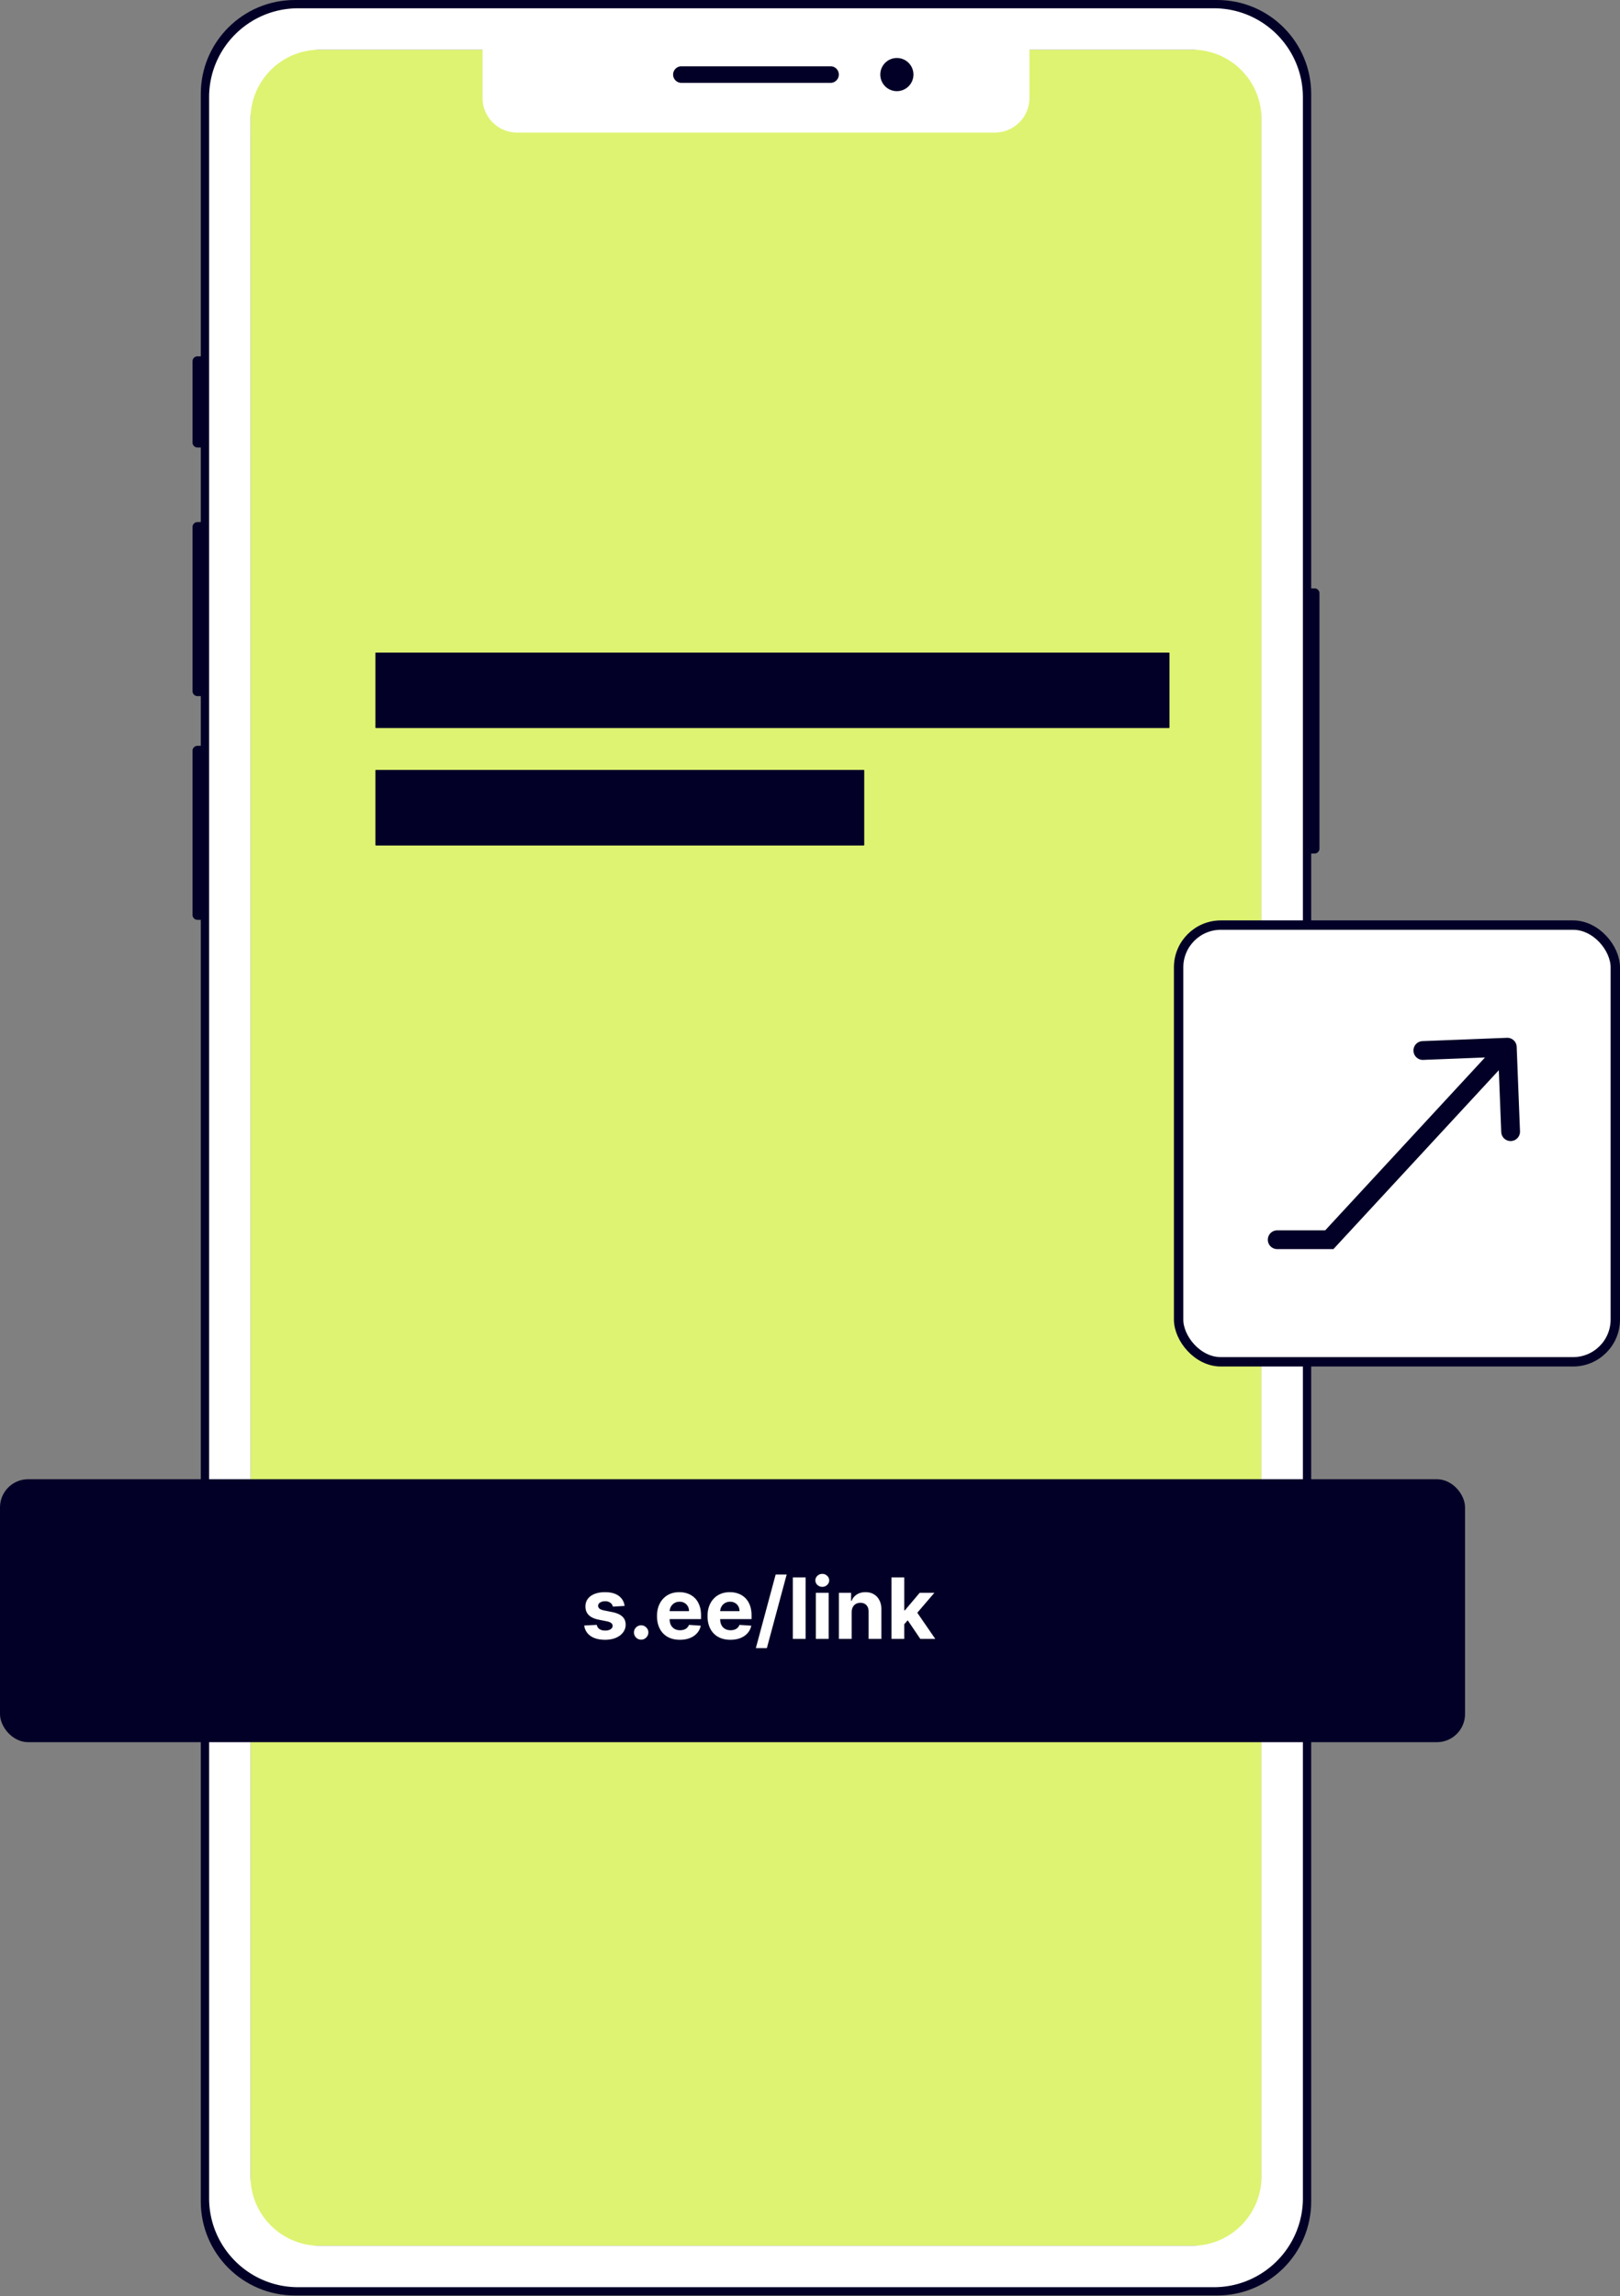 <svg width="345" height="489" viewBox="0 0 345 489" fill="none" xmlns="http://www.w3.org/2000/svg"><rect x="0" y="0" width="345" height="489" fill="#808080" stroke="none"/><path fill-rule="evenodd" clip-rule="evenodd" d="M42.053 75.882c-.582 0-1.053.47-1.053 1.053v17.3c0 .583.47 1.059 1.053 1.059H47c.582 0 1.059-.476 1.059-1.059v-17.3c0-.582-.477-1.053-1.059-1.053h-4.947zm0 35.294c-.582 0-1.053.471-1.053 1.053v34.947c0 .583.47 1.059 1.053 1.059H47c.582 0 1.059-.476 1.059-1.059v-34.947c0-.582-.477-1.053-1.059-1.053h-4.947zm232.941 14.118c-.582 0-1.053.471-1.053 1.053v54.359c0 .582.471 1.059 1.053 1.059h4.947c.583 0 1.059-.477 1.059-1.059v-54.359c0-.582-.476-1.053-1.059-1.053h-4.947zM41 159.876c0-.582.47-1.053 1.053-1.053H47c.582 0 1.059.471 1.059 1.053v34.947c0 .583-.477 1.059-1.059 1.059h-4.947A1.057 1.057 0 0 1 41 194.823v-34.947z" fill="#030027"/><path d="M42.759 20.012C42.759 8.959 51.724 0 62.776 0h196.442c11.053 0 20.017 8.959 20.017 20.012v448.794c0 11.053-8.964 20.018-20.017 20.018H62.776c-11.053 0-20.017-8.965-20.017-20.018V20.012z" fill="#030027"/><path d="M53.352 24.118c0-7.477 6.054-13.53 13.53-13.53h188.235c7.471 0 13.53 6.053 13.53 13.53v440.588c0 7.471-6.059 13.529-13.53 13.529H66.882c-7.477 0-13.53-6.058-13.53-13.529V24.118z" fill="#fff"/><path d="M255.117 10.588H66.882c-7.472 0-13.53 6.058-13.53 13.53v440.588c0 7.472 6.058 13.529 13.53 13.529h188.235c7.472 0 13.53-6.057 13.53-13.529V24.118c0-7.472-6.058-13.53-13.53-13.53z" fill="#DEF371"/><path fill-rule="evenodd" clip-rule="evenodd" d="M44.53 20.723c0-10.47 8.487-18.958 18.958-18.958h195.018c10.47 0 18.964 8.488 18.964 18.958v447.371c0 10.47-8.494 18.965-18.964 18.965H63.488c-10.47 0-18.959-8.495-18.959-18.965V20.724zm8.823 4.612c0-8.147 6.6-14.747 14.747-14.747h34.665v10.27c0 4.071 3.3 7.377 7.37 7.377h101.724a7.38 7.38 0 0 0 7.376-7.376V10.588H253.9c8.141 0 14.747 6.6 14.747 14.747v438.153c0 8.141-6.606 14.747-14.747 14.747H68.1c-8.147 0-14.747-6.606-14.747-14.747V25.335z" fill="#fff"/><path d="M143.347 15.882c0-.976.794-1.764 1.764-1.764h31.765c.977 0 1.765.788 1.765 1.764 0 .971-.788 1.765-1.765 1.765h-31.765a1.77 1.77 0 0 1-1.764-1.765zm51.183 0a3.533 3.533 0 0 1-3.53 3.53 3.528 3.528 0 0 1-3.529-3.53 3.524 3.524 0 0 1 3.529-3.53 3.529 3.529 0 0 1 3.53 3.53zM80 139h169v16H80z" fill="#030027"/><path fill="#030027" d="M80 139h169v16H80z"/><path fill="#030027" d="M80 139h169v16H80zm0 25h104v16H80z"/><path fill="#030027" d="M80 164h104v16H80z"/><path fill="#030027" d="M80 164h104v16H80z"/><rect x=".7" y="315.7" width="310.6" height="54.6" rx="5.3" fill="#030027" stroke="#030027" stroke-width="1.4"/><path d="m133.015 341.982-2.492.153a1.297 1.297 0 0 0-.275-.575 1.458 1.458 0 0 0-.556-.416 1.9 1.9 0 0 0-.812-.16c-.422 0-.778.09-1.068.269-.289.175-.434.409-.434.703 0 .234.093.432.281.594.187.162.509.292.965.39l1.777.358c.955.196 1.666.512 2.135.946.469.435.703 1.006.703 1.713a2.67 2.67 0 0 1-.569 1.694c-.375.486-.89.865-1.547 1.138-.652.269-1.404.403-2.256.403-1.3 0-2.335-.271-3.107-.812-.767-.545-1.216-1.287-1.348-2.224l2.678-.141c.081.396.277.699.588.908.311.204.71.306 1.195.306.478 0 .861-.091 1.151-.274.294-.188.443-.429.447-.723a.75.75 0 0 0-.313-.607c-.204-.162-.52-.286-.946-.371l-1.7-.339c-.959-.191-1.673-.524-2.141-.997-.465-.473-.697-1.076-.697-1.809 0-.63.17-1.174.511-1.63.345-.456.829-.807 1.451-1.054.627-.247 1.36-.371 2.199-.371 1.24 0 2.216.262 2.928.786.716.524 1.133 1.238 1.252 2.142zm3.53 7.184c-.421 0-.784-.149-1.086-.447a1.496 1.496 0 0 1-.448-1.087c0-.418.15-.775.448-1.074a1.493 1.493 0 0 1 1.086-.447c.41 0 .768.149 1.074.447.307.299.461.656.461 1.074 0 .281-.073.539-.218.774-.14.23-.326.415-.556.556-.23.136-.484.204-.761.204zm8.245.026c-1.01 0-1.88-.205-2.608-.614a4.198 4.198 0 0 1-1.675-1.751c-.392-.759-.588-1.656-.588-2.691 0-1.01.196-1.897.588-2.659a4.35 4.35 0 0 1 1.655-1.784c.716-.426 1.556-.639 2.519-.639.648 0 1.251.104 1.809.313a4.03 4.03 0 0 1 1.47.927c.422.413.75.933.984 1.56.235.622.352 1.351.352 2.186v.748h-8.29V343.1h5.727c0-.392-.085-.739-.256-1.042a1.83 1.83 0 0 0-.709-.709 2.024 2.024 0 0 0-1.042-.262c-.414 0-.78.096-1.1.287a2.02 2.02 0 0 0-.741.761 2.145 2.145 0 0 0-.275 1.055v1.604c0 .486.089.906.268 1.259.184.354.441.627.774.818.332.192.726.288 1.182.288.303 0 .58-.043.831-.128.252-.085.467-.213.646-.383.179-.171.315-.38.409-.627l2.518.167a3.425 3.425 0 0 1-.786 1.585c-.392.447-.899.797-1.521 1.048-.618.247-1.332.371-2.141.371zm10.757 0c-1.01 0-1.879-.205-2.608-.614a4.202 4.202 0 0 1-1.674-1.751c-.392-.759-.588-1.656-.588-2.691 0-1.01.196-1.897.588-2.659a4.35 4.35 0 0 1 1.655-1.784c.716-.426 1.556-.639 2.519-.639.647 0 1.25.104 1.809.313a4.03 4.03 0 0 1 1.47.927c.422.413.75.933.984 1.56.235.622.352 1.351.352 2.186v.748h-8.291V343.1h5.728c0-.392-.086-.739-.256-1.042a1.833 1.833 0 0 0-.71-.709 2.019 2.019 0 0 0-1.042-.262c-.413 0-.779.096-1.099.287a2.02 2.02 0 0 0-.741.761 2.145 2.145 0 0 0-.275 1.055v1.604c0 .486.089.906.268 1.259.183.354.441.627.774.818.332.192.726.288 1.182.288.303 0 .58-.043.831-.128.252-.085.467-.213.646-.383.179-.171.315-.38.409-.627l2.518.167a3.444 3.444 0 0 1-.786 1.585c-.392.447-.899.797-1.521 1.048-.618.247-1.332.371-2.142.371zm11.985-13.897-4.218 15.674h-2.346l4.219-15.674h2.345zm4.035.614V349h-2.723v-13.091h2.723zM173.749 349v-9.818h2.723V349h-2.723zm1.368-11.084c-.405 0-.752-.134-1.042-.403a1.302 1.302 0 0 1-.429-.977c0-.375.143-.697.429-.966a1.47 1.47 0 0 1 1.042-.409c.404 0 .75.137 1.035.409.29.269.435.591.435.966 0 .379-.145.705-.435.977a1.454 1.454 0 0 1-1.035.403zm6.259 5.408V349h-2.723v-9.818h2.595v1.732h.115a2.743 2.743 0 0 1 1.093-1.355c.512-.337 1.132-.505 1.86-.505.682 0 1.277.149 1.784.447.507.299.901.725 1.182 1.279.282.55.422 1.206.422 1.969V349h-2.723v-5.766c.004-.6-.149-1.069-.46-1.406-.311-.341-.739-.511-1.285-.511-.366 0-.69.079-.971.236a1.645 1.645 0 0 0-.652.691c-.154.298-.233.658-.237 1.08zm10.942 2.851.006-3.267h.396l3.145-3.726h3.126l-4.225 4.934h-.646l-1.802 2.059zM189.85 349v-13.091h2.723V349h-2.723zm6.137 0-2.89-4.276 1.816-1.924 4.263 6.2h-3.189z" fill="#fff"/><rect x="251" y="197" width="93" height="93" rx="9" fill="#fff" stroke="#030027" stroke-width="2"/><path d="M283.094 264v2h.875l.594-.642-1.469-1.358zm39.904-41.078a1.999 1.999 0 0 0-2.076-1.92l-17.987.705a2 2 0 0 0 .157 3.997l15.988-.627.627 15.988a2 2 0 0 0 3.997-.157l-.706-17.986zM272 262a2 2 0 1 0 0 4v-4zm12.563 3.358 37.906-41-2.938-2.716-37.905 41 2.937 2.716zM283.094 262H272v4h11.094v-4z" fill="#030027"/></svg>
